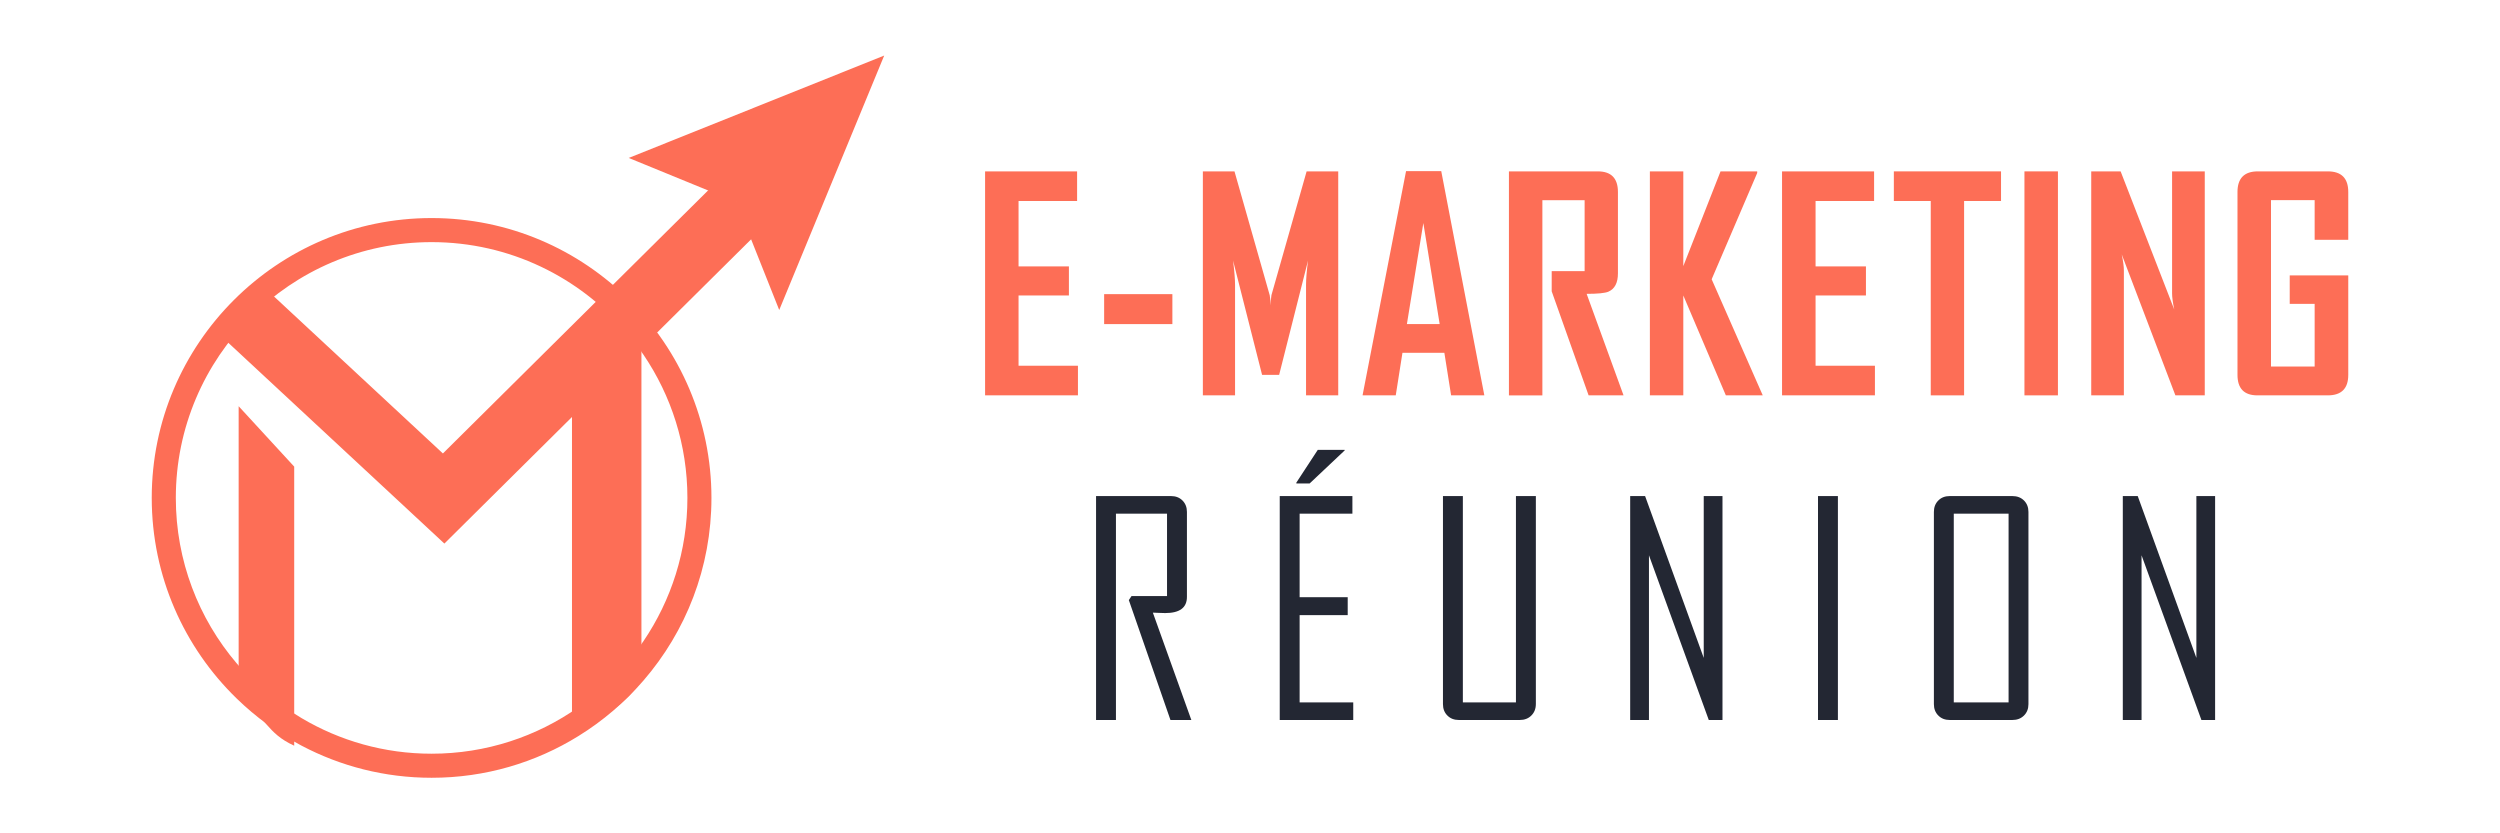 <?xml version="1.0" encoding="utf-8"?>
<!-- Generator: Adobe Illustrator 16.0.0, SVG Export Plug-In . SVG Version: 6.00 Build 0)  -->
<!DOCTYPE svg PUBLIC "-//W3C//DTD SVG 1.1//EN" "http://www.w3.org/Graphics/SVG/1.1/DTD/svg11.dtd">
<svg version="1.1" id="Calque_1" xmlns="http://www.w3.org/2000/svg" xmlns:xlink="http://www.w3.org/1999/xlink" x="0px" y="0px"
	 width="180px" height="60px" viewBox="0 0 180 60" enable-background="new 0 0 180 60" xml:space="preserve">
<g>
	<g>
		<polygon fill="#FD6E56" points="31.995,39.137 15.615,23.915 18.801,20.485 31.889,32.649 51.613,13.086 54.909,16.409 		"/>
		<polygon fill="#FD6E56" points="56.104,22.32 53.011,14.543 45.267,11.372 63.662,4 		"/>
		<path fill="#FD6E56" d="M21.183,33.597v20.093c-2-0.906-2-2.056-4-3.402v-21.04L21.183,33.597z"/>
		<path fill="#FD6E56" d="M46.183,25v24.001c-1,1.558-3,2.909-5,3.994V25H46.183z"/>
		<path fill="#FD6E56" d="M31.075,15.7c-11.11,0-20.15,9.039-20.15,20.149c0,5.656,2.343,10.776,6.11,14.438
			c1.383,1.347,2.959,2.496,4.68,3.402C24.513,55.164,27.698,56,31.075,56c3.875,0,7.499-1.099,10.573-3.005
			c1.758-1.085,3.337-2.437,4.68-3.994c3.051-3.531,4.896-8.128,4.896-13.151C51.225,24.739,42.185,15.7,31.075,15.7z
			 M41.648,50.921c-2.993,2.106-6.64,3.346-10.573,3.346c-3.415,0-6.616-0.934-9.36-2.562c-1.773-1.049-3.354-2.387-4.68-3.951
			c-2.729-3.211-4.376-7.369-4.376-11.904c0-10.155,8.261-18.417,18.417-18.417c5.614,0,10.651,2.526,14.03,6.5
			c0.438,0.512,0.846,1.049,1.224,1.607c1.997,2.943,3.163,6.493,3.163,10.31c0,3.817-1.167,7.367-3.163,10.312
			C45.07,48.017,43.48,49.632,41.648,50.921z"/>
	</g>
	<g>
		<g>
			<path fill="#FD6E56" d="M77.612,28.466h-6.686V12.339h6.625v2.133h-4.215v4.709h3.626v2.093h-3.626v5.059h4.276V28.466z"/>
			<path fill="#FD6E56" d="M84.411,23.335h-4.913v-2.157h4.913V23.335z"/>
			<path fill="#FD6E56" d="M96.351,28.466h-2.316v-7.954c0-0.419,0.047-1.004,0.144-1.754l-2.081,8.233h-1.228l-2.09-8.233
				c0.096,0.762,0.144,1.347,0.144,1.754v7.954h-2.318V12.339h2.277l2.536,8.915c0.027,0.094,0.049,0.339,0.062,0.731
				c0-0.173,0.021-0.419,0.062-0.731l2.534-8.915h2.276V28.466z"/>
			<path fill="#FD6E56" d="M106.872,28.466h-2.392l-0.485-3.062h-3.019l-0.482,3.062h-2.382v-0.042l3.124-16.104h2.533
				L106.872,28.466z M103.656,23.335l-1.176-7.276l-1.184,7.276H103.656z"/>
			<path fill="#FD6E56" d="M116.895,28.466h-2.515l-2.658-7.491V19.52h2.371v-5.107h-3.042v14.054h-2.408V12.339h6.397
				c0.968,0,1.451,0.497,1.451,1.484v5.861c0,0.682-0.23,1.12-0.69,1.319c-0.244,0.102-0.769,0.154-1.563,0.154L116.895,28.466z"/>
			<path fill="#FD6E56" d="M126.918,28.466h-2.657l-3.063-7.192v7.192h-2.407V12.339h2.407v6.822l2.681-6.822h2.64v0.116
				l-3.279,7.652L126.918,28.466z"/>
			<path fill="#FD6E56" d="M134.995,28.466h-6.688V12.339h6.627v2.133h-4.213v4.709h3.627v2.093h-3.627v5.059h4.274V28.466z"/>
			<path fill="#FD6E56" d="M144.073,14.472h-2.658v13.994h-2.401V14.472h-2.657v-2.133h7.717V14.472z"/>
			<path fill="#FD6E56" d="M148.171,28.466h-2.411V12.339h2.411V28.466z"/>
			<path fill="#FD6E56" d="M158.743,28.466h-2.115l-3.863-10.148c0.105,0.493,0.154,0.882,0.154,1.162v8.986h-2.35V12.339h2.116
				l3.86,9.943c-0.103-0.494-0.155-0.882-0.155-1.164v-8.779h2.353V28.466z"/>
			<path fill="#FD6E56" d="M169.075,26.991c0,0.98-0.489,1.475-1.474,1.475h-5.069c-0.954,0-1.433-0.494-1.433-1.475V13.823
				c0-0.987,0.489-1.484,1.466-1.484h5.036c0.984,0,1.474,0.497,1.474,1.484v3.441h-2.42v-2.853h-3.143v11.979h3.143v-4.513h-1.795
				v-2.05h4.215V26.991z"/>
		</g>
		<g>
			<g>
				<path fill="#232733" d="M85.777,51.84h-1.504l-2.997-8.633l0.194-0.29h2.556v-5.934h-3.678V51.84h-1.432V35.717h5.398
					c0.337,0,0.61,0.105,0.824,0.318c0.212,0.213,0.321,0.488,0.321,0.823v6.122c0,0.773-0.523,1.161-1.566,1.161
					c-0.104,0-0.255-0.001-0.454-0.014c-0.199-0.01-0.344-0.017-0.433-0.017C83.934,46.683,84.857,49.257,85.777,51.84z"/>
				<path fill="#232733" d="M97.435,51.84h-5.294V35.717h5.232v1.267h-3.8V43h3.462v1.289h-3.462v6.284h3.861V51.84z M96.818,32.429
					l-2.523,2.379h-0.958v-0.06l1.545-2.36h1.937V32.429z"/>
				<path fill="#232733" d="M110.581,50.697c0,0.335-0.112,0.611-0.326,0.822c-0.215,0.214-0.493,0.32-0.832,0.32h-4.388
					c-0.335,0-0.611-0.106-0.822-0.32c-0.214-0.211-0.32-0.487-0.32-0.822v-14.98h1.433v14.856h3.822V35.717h1.434V50.697z"/>
				<path fill="#232733" d="M124.019,51.84h-0.987l-4.307-11.859V51.84h-1.352V35.717h1.074l4.222,11.652V35.717h1.35V51.84z"/>
				<path fill="#232733" d="M132.329,51.84h-1.433V35.717h1.433V51.84z"/>
				<path fill="#232733" d="M146.048,50.697c0,0.335-0.109,0.611-0.322,0.822c-0.218,0.214-0.492,0.32-0.832,0.32h-4.513
					c-0.335,0-0.611-0.106-0.821-0.32c-0.215-0.211-0.32-0.487-0.32-0.822V36.858c0-0.335,0.105-0.61,0.32-0.823
					c0.21-0.213,0.486-0.318,0.821-0.318h4.513c0.34,0,0.614,0.105,0.832,0.318c0.213,0.213,0.322,0.488,0.322,0.823V50.697z
					 M144.618,50.573v-13.59h-3.946v13.59H144.618z"/>
				<path fill="#232733" d="M159.488,51.84h-0.986l-4.31-11.859V51.84h-1.35V35.717h1.075l4.222,11.652V35.717h1.349V51.84z"/>
			</g>
		</g>
	</g>
</g>
</svg>
